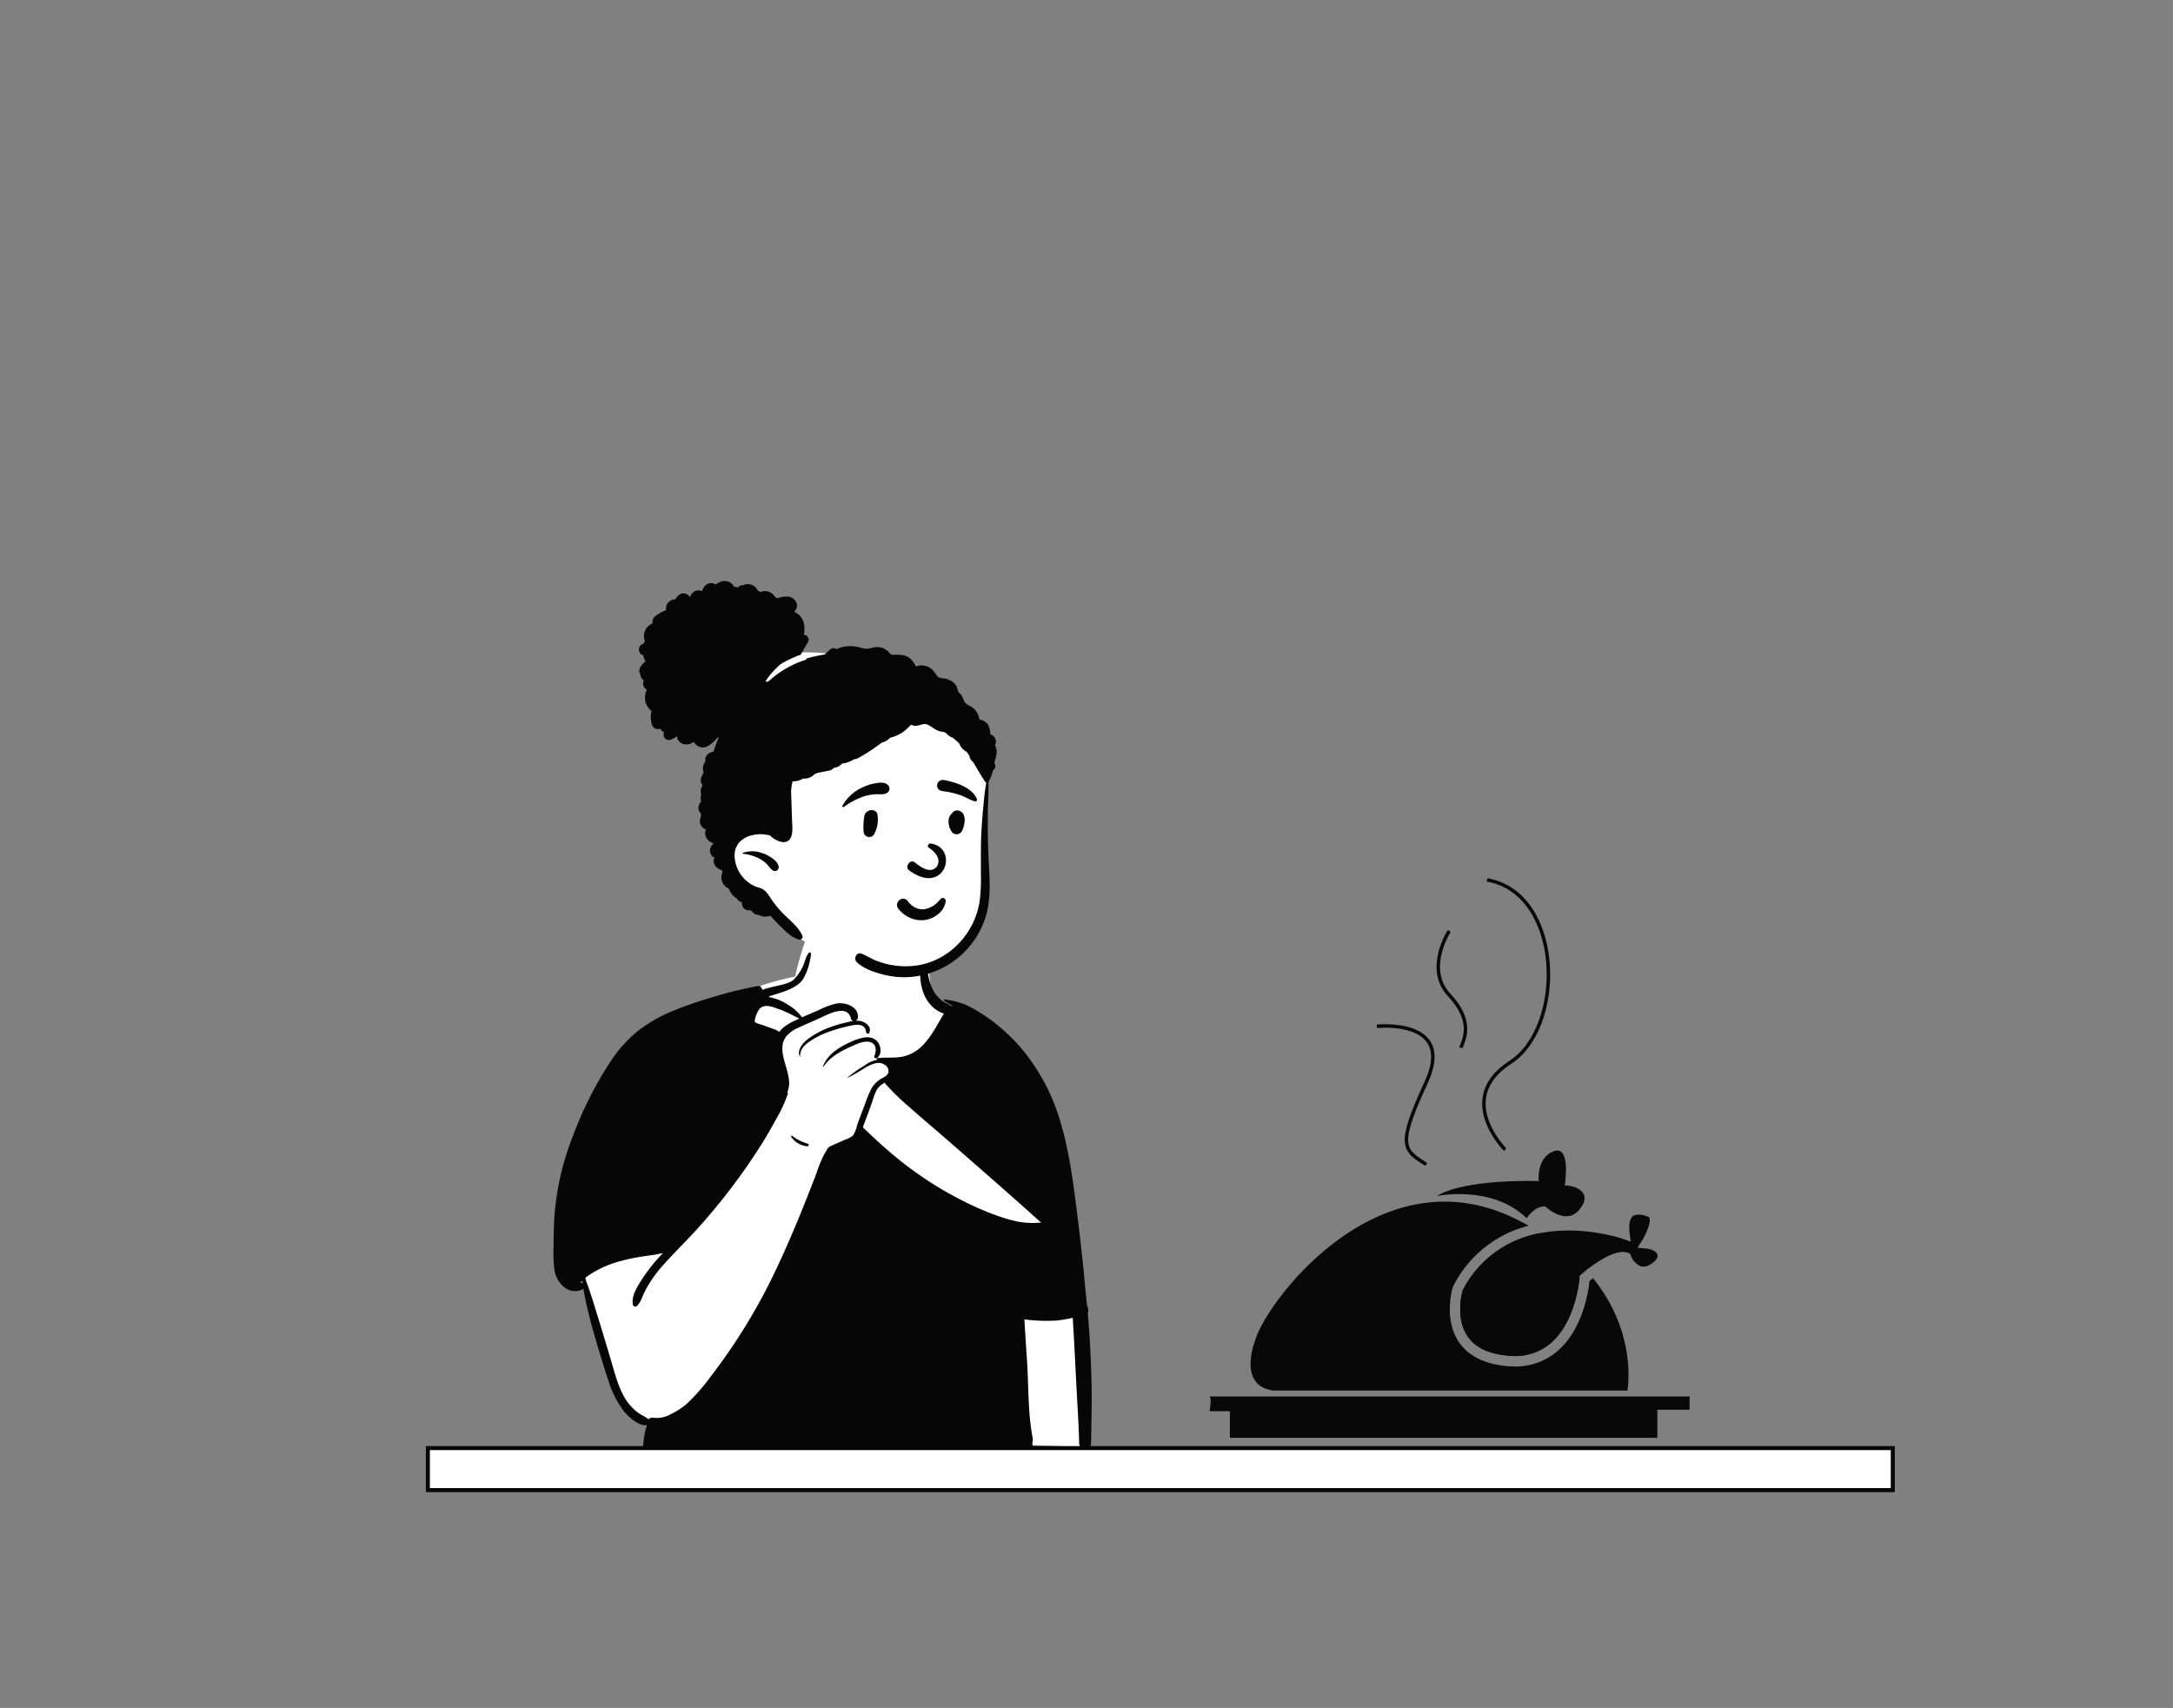 <svg id="Capa_1" data-name="Capa 1" xmlns="http://www.w3.org/2000/svg" viewBox="0 0 627.9 493.52"><rect x="0" y="0" width="627.9" height="493.52" fill="#808080" stroke="none"/><title>Mesa de trabajo 16</title><path d="M445.36,356.28a60.81,60.81,0,0,1,13,10.73c-.61.48-1.11.9-1.48,1.21l-.48.41,0,.63c0,.12-.94,12.51-8.31,18.85a16,16,0,0,1-12.23,3.62c-5.64-.47-9.61-2.36-11.82-5.64-3.45-5.11-1.68-12.17-1.41-13.18A31.21,31.21,0,0,1,445.36,356.28Z" fill="#080808"/><path d="M470.25,401.81H368.05c-10.69-1.28-5.36-14.49-5.36-14.49,2.85-10.5,34.81-54,74.15-35.64,1.71.8,3.35,1.63,4.89,2.49a33.61,33.61,0,0,0-21.81,17.47l-.12.26c-.11.37-2.76,9.16,1.74,15.86,2.75,4.07,7.48,6.42,14.07,7q1,.09,2,.09a18.51,18.51,0,0,0,12.42-4.44c7.37-6.35,9-17.43,9.27-20.26.33-.28.67-.55,1-.82C473.32,385.37,470.25,401.81,470.25,401.81Z" fill="#080808"/><g id="Introduction"><g id="variations"><g id="images"><path d="M272.9,292c-5.24-4.87-3.56-9.56-5.3-15.49-3.38-7.34-10.36-14.56-18.43-16.13a9.37,9.37,0,0,0-12.06,2.69c-2.59.68-2.67,4.26-3.54,6.38a94.71,94.71,0,0,0-3.82,12.71c-31.14,6.49-55,27.7-60,59.88-.85,4.67-1.55,9.38-2.2,14.09-.39,4.05-2.42,10.49,1.76,13.11a25.25,25.25,0,0,0,1.57,8.59,47.74,47.74,0,0,0,1.67,8.1c2,4.56,2.28,9.55,4.51,14.09a23.81,23.81,0,0,0,6.65,8.38c1.2,1.05,2.83,2.18,3.08,3.81-.07,2.47,1.8,6,4.75,4.87a18.09,18.09,0,0,0,6.56,1c37.61-1.63,75.3-1.76,112.91,0a2.53,2.53,0,0,0,2.52-2.51,354.09,354.09,0,0,0-4.41-42.75c-5.2-29.29-10.75-62.05-36.21-80.85Z" fill="#fff" fill-rule="evenodd"/><path d="M232.66,277.42l.14-.38c.85-2.36,1.89-2.53,1.39-.25l-.07.34a18,18,0,0,1-2,5.68c-1.84,2.95-6.66,4-9.88,5.09a1.62,1.62,0,0,1,0,.22,14.92,14.92,0,0,1,5.62,2.31,13.49,13.49,0,0,1,3.89,3.51l5-2.15a21.31,21.31,0,0,1,5.06-1.84c2.51-.4,6.38.94,6.08,4.1a1.09,1.09,0,0,1-.64.9,6.45,6.45,0,0,1,.76,0c1.68.05,4.05,1.54,3.17,3.5-.22.5-.87.17-.92-.25-.33-2.78-3.2-2.13-5.19-1.67a48.45,48.45,0,0,0-5.33,1.52,25.67,25.67,0,0,0-5.33,2.57c-1.71,1.12-3.32,2.46-3.21,4.68,0,0-.07.07-.09,0-.89-1.89.84-3.88,2.24-5a25,25,0,0,1,6.8-3.59,35.66,35.66,0,0,1,3.78-1.13l.3-.07c.75-.18,1.52-.39,2.31-.52a.91.91,0,0,1-.66-.66v-.05c-1.13-4.47-7.18-.88-9.62.2-1.76.78-3.53,1.52-5.26,2.33l-.22.11a9.41,9.41,0,0,0-3.65,2.62c-2.31,3.11-.24,7.3.5,10.58a15,15,0,0,1,.42,2.91,8.58,8.58,0,0,1-.43,2.29l-.11.45h0a.18.18,0,0,1,.17.22,41.77,41.77,0,0,1-3.57,7.67c-1.38,2.5-2.8,5-4.33,7.4a177.43,177.43,0,0,1-18.45,24.19c-3.27,3.6-6.8,7-10,10.64a37.1,37.1,0,0,0-4,5.46,26.6,26.6,0,0,0-1.67,3.28l-.09.23a7.5,7.5,0,0,1-1.49,2.48.71.71,0,0,1-1.19-.31c-.53-2.49,1.23-5.17,2.5-7.2a48.51,48.51,0,0,1,4.7-6.17c.48-.55,1-1.09,1.48-1.63-2.24.62-4.58.78-6.86,1.18a54.38,54.38,0,0,0-6.9,1.61,30,30,0,0,0-5.93,2.59,23.63,23.63,0,0,0-2.62,1.72l-.23.19c1.36,3.39,2.4,6.92,3.48,10.4q1.11,3.59,2.19,7.17l1.61,5.38c1.17,3.87,2.14,8.09,4.2,11.62a14.74,14.74,0,0,0,3.46,4,12.18,12.18,0,0,0,2.14,1.34,14.46,14.46,0,0,1,1.33.87,1.35,1.35,0,0,1,1.27-.45h.06a8,8,0,0,0,5-1,21.28,21.28,0,0,0,4.47-2.84,53,53,0,0,0,6.92-7.81,167.79,167.79,0,0,0,19.23-31.48c2.66-5.66,5.15-11.42,7.49-17.22q1.75-4.35,3.44-8.72l.15-.39c1-2.68,1.88-5.59,3.5-7.95a.12.12,0,0,1,0-.05.33.33,0,0,1,.06-.19c.5-.8,1.46-1,2.29-1.41l2.8-1.25a6.85,6.85,0,0,0,2.36-1.24,8.46,8.46,0,0,0,1.14-2.83c.69-2,1.44-3.91,2.18-5.85a36.16,36.16,0,0,1,2.14-5.14,8.16,8.16,0,0,1,3.2-2.86l.29-.17A2.86,2.86,0,0,0,256.7,310a2.2,2.2,0,0,0-1.26-2.45c-1.84-1.07-4,.16-5.65,1.1a44.86,44.86,0,0,1-4.94,2.82,0,0,0,0,1,0-.07,35.18,35.18,0,0,1,4.7-3.37l.4-.26a9.28,9.28,0,0,1,3.55-1.56.24.24,0,0,1,.07-.46c2.52-.31,5.07.08,7.57-.51a11.58,11.58,0,0,0,5.72-3.43,29,29,0,0,0,3.71-5.21c.63-1.06,1.24-2.14,1.88-3.21.1-.16.19-.34.29-.53a8.09,8.09,0,0,1-3.08-1.77,10.21,10.21,0,0,1-2.69-3.85,15.65,15.65,0,0,1-.25-10.71.23.23,0,0,1,.44,0c.82,3,.9,6.18,2.19,9a10,10,0,0,0,2.14,3,6.55,6.55,0,0,0,1.46,1.11,5.58,5.58,0,0,1,1.7,1l.08.09a1,1,0,0,1,.7.12l0,0h0c-.85-.59-1.71-1.16-2.61-1.67-.24-.13-.07-.46.17-.41l.6.1a22.17,22.17,0,0,1,5.84,1.65,42.91,42.91,0,0,1,5.78,3.4,53.65,53.65,0,0,1,9.8,8.87,58.36,58.36,0,0,1,11.41,21.38c2.9,9.73,4,19.94,5.26,30q.87,7.2,1.58,14.44l.12,1.32c.24,2.48.49,5,.73,7.43a2.43,2.43,0,0,1,.2,2.14c.19,2,.35,4,.48,6,.34,5.19.55,10.41.64,15.62s-.09,10.56-.16,15.84a1.72,1.72,0,0,1-3.44,0c-.14-5.84-.56-11.68-.85-17.51s-.57-11.38-.91-17.07c0-.55-.07-1.09-.1-1.63a9.88,9.88,0,0,1-1.61.37l-.13,0a27.85,27.85,0,0,1-3.13.48l-.35,0a48.83,48.83,0,0,1-8.75-.36c.23,3.72.46,7.45.71,11.17.3,4.24.35,8.49.56,12.73.11,2.12.24,4.23.51,6.34.12,1,.25,1.92.4,2.88l.08.48a3.63,3.63,0,0,1,0,2.26,1.44,1.44,0,0,1-1.41,2c-8-.6-16-.86-24-.89-13.83-.07-27.66.49-41.48.87l-3.74.1c-13,.35-26,.73-38.85-.7,0,1.65-3.11,1.63-2.95-.21l0-.44a28.45,28.45,0,0,1,1.05-6,4.56,4.56,0,0,1-1.52-.17,7.79,7.79,0,0,1-1.95-1,14.34,14.34,0,0,1-3.44-3.29,29.59,29.59,0,0,1-4.19-8.46c-1.06-3.17-2-6.38-3-9.6l-1-3.48a124.61,124.61,0,0,1-3.22-13.48.78.78,0,0,1-.33.26c-4,1.78-7.37-1.86-8-5.54a33.1,33.1,0,0,1-.27-6.6v-.23c0-2.53.05-5.07.17-7.6a78.46,78.46,0,0,1,5.47-24.53,107.52,107.52,0,0,1,10.87-21.48,38.87,38.87,0,0,1,7.57-8.51,43.26,43.26,0,0,1,10.34-6,117.36,117.36,0,0,1,11.58-4,113.6,113.6,0,0,1,13.12-3.22.75.75,0,0,1,.82.34c.15.26.3.52.44.79a9.31,9.31,0,0,1,2.15-.66c1.9-.59,5.32-.94,6.83-2.28A13.27,13.27,0,0,0,232.66,277.42ZM168.28,370c-.26.25-.53.49-.81.73a.81.81,0,0,1,.93.17Zm87.33-57.15a9.59,9.59,0,0,0-1.19.81c-1.33,1.1-1.78,2.89-2.33,4.45l0,.1c-.68,1.9-1.36,3.79-2.08,5.67-.23.59-.44,1.23-.67,1.86,3,2.93,6.16,5.83,9.42,8.52a104.29,104.29,0,0,0,19.38,12.68,84.4,84.4,0,0,0,11,4.69,37.14,37.14,0,0,0,4.16,1.16v0h0s.09-.07.1,0v.06h0c.6.12,1.21.23,1.82.31a24.11,24.11,0,0,0,3.5.22c.72,0,1.44-.1,2.16-.06q-4.75-4.28-9.53-8.5-9.07-8-18.21-15.94c-2.7-2.35-5.43-4.67-8.13-7l-2.59-2.29a66,66,0,0,1-6.55-6.4Zm-27,15.7a.23.23,0,0,1,.32-.32,14.32,14.32,0,0,0,4.5,2.26c.37.14.34.75-.1.74A6.48,6.48,0,0,1,228.6,328.5Zm18.91-28.15.14-.05c1.9-.75,4.37-1.12,5.87.61,1.08,1.26,1.36,3.64-.05,4.73-.34.27-1.07,0-.85-.49.62-1.51.75-3.5-1.2-4.08-1.7-.51-3.68.48-5.22,1.17l-.45.19c-3,1.34-6,3-7.84,5.79,0,.07-.18,0-.15-.06C239.24,304.08,243.74,301.88,247.51,300.35Zm-22.3-8.73-.73-.28c-1.86-.7-4.18-1.4-5.34.6a8.43,8.43,0,0,0-1,2.53l0,.12a.84.84,0,0,0,.08.76,5.16,5.16,0,0,0,1.64.62l2.42.87h0l1.2.44a4.27,4.27,0,0,1,1.67.85c1.42-1.87,3.68-2.93,5.81-3.86C229.06,293.38,227.2,292.36,225.21,291.62Z" fill="#060606" fill-rule="evenodd"/><path d="M230.19,188.57c32-1.58,53.75,23.69,54.68,33.76.65,7,.21,16.32.21,22.57,0,3.19,1.61,12.88-.21,17.53-4,10.35-8.61,18.45-21.28,18.45s-32-6.56-38.59-15c-1.21-1.55-16.25-12.86-16.25-21.76C208.75,225.11,207.34,189.69,230.19,188.57Z" fill="#fff" fill-rule="evenodd"/><path d="M208.34,168.07a3.1,3.1,0,0,1,3.82,1.52,1.33,1.33,0,0,1,.56,0l.26.09.19.1,0,0h0a3.25,3.25,0,0,1,.44-.4,1.4,1.4,0,0,1,1.05-.26l.16-.06h0a3.14,3.14,0,0,1,4.17,1.65,2.85,2.85,0,0,1,.76.38,2.6,2.6,0,0,1,.49-.18,3.33,3.33,0,0,1,2.86.6,3.18,3.18,0,0,1,.91,1.09,2.59,2.59,0,0,1,.73.31,3.61,3.61,0,0,1,.61-.26,6.55,6.55,0,0,1,2.37-.26c1.7.13,3.35,2.08,2.21,3.75l0,.05a5.83,5.83,0,0,0-.39.62,5.13,5.13,0,0,1,1.17.72c1.77,1.45,1.93,3.7,1.6,5.82v.09h0a1.38,1.38,0,0,1,1.2,2l0,.05c-.76,1.16-1.41,2.45-2.13,3.68a34,34,0,0,0-5.73,2.68,26.44,26.44,0,0,0-3.15,3.2,18.54,18.54,0,0,0-1.31,1.84.92.92,0,0,0,1.05-.17,28.61,28.61,0,0,1,10.35-6,.91.91,0,0,0,.55-.48,43.53,43.53,0,0,1,5.16-1.12c.47-.45,1-.89,1.45-1.34a1.52,1.52,0,0,1,1.95-.21,9.11,9.11,0,0,1,.86-.35l.18-.06.23-.08a10.52,10.52,0,0,1,5.91.12l.26.07a4.19,4.19,0,0,0,2.43,0l.1,0a5.88,5.88,0,0,1,3-.17,5.07,5.07,0,0,1,2.42,1.64l.07.07a1,1,0,0,0,.94.38h.46c1.73,0,3.43,0,4.72,1.36a7.47,7.47,0,0,1,1.3,1.84l.05.1s0,.05,0,.08c.18,0,.47-.15.61-.18a4.52,4.52,0,0,1,4.67,1.69c.27.32.67,1,.95,1.31a2.29,2.29,0,0,1,.27.27,4.67,4.67,0,0,0,1.61.37,4.87,4.87,0,0,1,3.58,2.13,6.06,6.06,0,0,1,.53,1.76,3.67,3.67,0,0,1,1.12,1.23c.35.58.49,1.29.89,1.84a3.51,3.51,0,0,0,1.15.86l.16.09a5.07,5.07,0,0,1,2.63,3l0,.13c.07.22.3.86.1.76a4.08,4.08,0,0,0,.63.19,3.48,3.48,0,0,1,2.07,1.55,5.33,5.33,0,0,1,.52,2l0,.27a2.07,2.07,0,0,0,0,.22v.07h0a3.88,3.88,0,0,1,.46.22,2.33,2.33,0,0,1,1.21,2,1.74,1.74,0,0,1-.32,1,2.88,2.88,0,0,1,.36.75,4,4,0,0,1,.13,1.66,9.43,9.43,0,0,1-.44,1.89,7.44,7.44,0,0,1-.22.81,1.33,1.33,0,0,1,.3.94,1.77,1.77,0,0,1-.7,1.28,11.6,11.6,0,0,1-1.09,2.91.94.94,0,0,1-.18.25c.06,3.35-.19,6.72-.2,10.06,0,3.64,0,7.28.18,10.91.21,6,1,12.25-.8,18.12a24.85,24.85,0,0,1-22.2,17.4,24.85,24.85,0,0,1-7.77-.82l-.27-.08c-2.44-.67-5.26-1.69-7.05-3.48-.95-.95,0-2.95,1.4-2.4s2.61,1.35,4,1.93A23.13,23.13,0,0,0,264.73,279c9.48-1.3,16.87-9.18,18.33-18.51a48.79,48.79,0,0,0,.37-7.83l0-2.87c0-2.39,0-4.79.05-7.18q.18-4.64.63-9.23l.15-1.6c.18-1.87.38-3.75.73-5.59-.29,0-2.55-3.86-3.8-6a2.71,2.71,0,0,1-1-1.4,1.64,1.64,0,0,1-.05-.37c-.28-.43-.57-.85-.87-1.25l-.06,0a.64.64,0,0,1-.12-.06,4.28,4.28,0,0,1-1.59-1.6,4.77,4.77,0,0,1-.32-.69,20.36,20.36,0,0,0-1.7-1.51l-.17-.14a4.31,4.31,0,0,1-1.91-1.32l-.61-.37a4.87,4.87,0,0,1-1.84-.39c-1.11-.46-2-1.36-3.1-1.77s-2.42.56-3.67.38a3.46,3.46,0,0,1-.93-.29,17.82,17.82,0,0,1-2.27,2.07,11.19,11.19,0,0,1-3.8,1.7,4.38,4.38,0,0,1-2.38,1.38,49.13,49.13,0,0,1-6.86,4.5,2.3,2.3,0,0,1-1.14.32,9.71,9.71,0,0,1-2.46,1.09,2.11,2.11,0,0,1-.83.07l-.76.61h0a2.64,2.64,0,0,1-1.62.65q-.49.38-1,.72a47.78,47.78,0,0,1-3.87.78,2.89,2.89,0,0,1-.35.19,5,5,0,0,1-.54.21,4,4,0,0,1-3.32,1.26,5.28,5.28,0,0,1-3.05.8c-.16.8-.29,1.61-.4,2.42V229c.1,2.6.16,5.21.26,7.81V237c.11,2.28.67,6.43-2.67,6.34a6.6,6.6,0,0,1-3.46-1.71l-.13-.11-.23-.17c-.73-.1-1.44-.27-2.17-.3a10.5,10.5,0,0,0-2.74.27,7,7,0,0,0-4.07,2.35c-.09.11-.17.23-.25.35a1.94,1.94,0,0,1-.36.66c-1,2.16-.41,5,.65,7a9.92,9.92,0,0,0,5.78,4.8l.13,0c1.72.53,2.37,1.57,3.31,3a29.46,29.46,0,0,0,3,3.82c2.09,2.32,5,4.24,6.23,7.18.24.59-.46,1.15-1,1-2.13-.6-3.62-2.12-5.17-3.62-1.07-1.05-2.1-2.13-3.06-3.27a2.48,2.48,0,0,1-.66.18,4.46,4.46,0,0,1-3-.48,1.5,1.5,0,0,1-1.16-.4A4.74,4.74,0,0,1,217,263a3.76,3.76,0,0,1-1,0,1,1,0,0,1-.42-.12,1.85,1.85,0,0,1-.69-.47,2.14,2.14,0,0,1-.51-1.72l-.25-.07a2.23,2.23,0,0,1-1.28-1.09,4.57,4.57,0,0,1-1.3-1.07,4.65,4.65,0,0,1-.91-1.66,3.7,3.7,0,0,1-.55-.31,3.53,3.53,0,0,1-1.5-4l0-.05.12-.31c0-.1,0-.21,0-.31l0-.32h0l-.25-.11h0a3,3,0,0,1-2.28-2.61,1.27,1.27,0,0,1,.27-.85v-.08h0a1.26,1.26,0,0,1-.23-.13,2.3,2.3,0,0,1-1.07-2.05,3.28,3.28,0,0,1,.92-1.89l.13-.15,0,0-.31-.1a2.86,2.86,0,0,1-.51-.2,3.07,3.07,0,0,1-1.21-1.16l-.11-.19a2.67,2.67,0,0,1-.16-2.09,1.57,1.57,0,0,1,.09-.23,2.44,2.44,0,0,1-1.74-2.27,2.51,2.51,0,0,1,.31-1.4,3.17,3.17,0,0,1,0-.87,2.37,2.37,0,0,1-.7-1.14,2.9,2.9,0,0,1,.77-2.44,2.54,2.54,0,0,1,0-1.86,3.25,3.25,0,0,1-.16-.94,3.09,3.09,0,0,1,.58-1.83,2.2,2.2,0,0,1-.45-2.19,10.57,10.57,0,0,1,.73-1.51,3.14,3.14,0,0,1-.23-1.18,2.86,2.86,0,0,1,.75-1.93,2.26,2.26,0,0,1,1.08-2.48,7.11,7.11,0,0,1,1.25-.45c.18-.57.37-1.13.57-1.7.32-.88.66-1.75,1-2.62a7.65,7.65,0,0,1-.65.51,9.28,9.28,0,0,1-2.45,2.15,2.86,2.86,0,0,1-4.14-1.17,3.54,3.54,0,0,1-2.53.75,2.59,2.59,0,0,1-2.29-1.88,2.52,2.52,0,0,1-.07-.49,7.15,7.15,0,0,1-1.93,1.06,1.52,1.52,0,0,1-1.91-1.27,1.48,1.48,0,0,1,.15-.9l-.08,0,0,0a1.92,1.92,0,0,1-1-1.07,1.84,1.84,0,0,1-2.48-1.18,7.72,7.72,0,0,1-.11-3.93,4.82,4.82,0,0,1-1.88-3.45,5,5,0,0,1,.56-2.71,1.94,1.94,0,0,1-.88-2.66,2.26,2.26,0,0,1-1.06-1.89,1.75,1.75,0,0,1-.14-1.61,4.78,4.78,0,0,1,1.67-2,7,7,0,0,1-.7-1.77,1.65,1.65,0,0,1-1.18-1.4A1.7,1.7,0,0,1,186,186a5.85,5.85,0,0,1,.33-.82,3.89,3.89,0,0,1,.18-3.19,4,4,0,0,1,2.1-1.87,2,2,0,0,1,.84-2.14,11,11,0,0,1,3-1.64,2.82,2.82,0,0,1,1.7-3,3,3,0,0,1,1-.16,3.66,3.66,0,0,1,1.25-1.42,2.15,2.15,0,0,1,2.91.72l0,0,.07.15a2.52,2.52,0,0,1,.68-1.26,2.29,2.29,0,0,1,2.74-.54,6.1,6.1,0,0,1,.61-1.16,2.44,2.44,0,0,1,3.44-.76A3.9,3.9,0,0,1,208.34,168.07Zm6.36,78.34a8.23,8.23,0,0,1,5.74.18l.13,0c1.56.62,4.1,2,4.41,3.75a1.1,1.1,0,0,1-1.59,1.22c-.76-.41-1.19-1.25-1.8-1.86a9.53,9.53,0,0,0-2-1.51,13.25,13.25,0,0,0-4.88-1.49C214.51,246.72,214.56,246.46,214.7,246.41Z" fill="#060606" fill-rule="evenodd"/><path d="M263.17,265.3a8.68,8.68,0,0,1-3.62-2.78,1.71,1.71,0,0,1-.34-1.3,1.89,1.89,0,0,1,.73-1.17,1.69,1.69,0,0,1,1.31-.35,1.6,1.6,0,0,1,1.1.73l.07.09a5.84,5.84,0,0,0,2.08,1.75,4.73,4.73,0,0,0,2.58.45,7,7,0,0,0,4.21-2.41l.48-.5a.76.76,0,0,1,.39-.3.77.77,0,0,1,.54,0,.86.86,0,0,1,.43.32.82.82,0,0,1,.14.52,5.42,5.42,0,0,1-1.79,3.43,7.65,7.65,0,0,1-8.31,1.51Zm5.12-20.41c1.59,1,4,3.23,2.31,5.64-2,2.12-4.93-.31-6.37-1.41-1.33-.85-2.82,1.34-1.59,2.33,10.36,7.67,14.56-6.3,6.45-7.7C268.2,243.6,267.87,244.59,268.29,244.89ZM249.73,236c.17-2.19,3.5-2.69,3.84-.52a9,9,0,0,1-.93,5.47,1.63,1.63,0,0,1-3.09-.63A17.24,17.24,0,0,1,249.73,236Zm25.36-1a1.79,1.79,0,0,1,1.94-.79c2.51.73,1.77,4.3.89,6a1.75,1.75,0,0,1-2.73.35c-1.14-1.36-1.69-4.06-.24-5.39Zm-22.49-8.61.4-.07c1.23-.21,2.75-.41,3.62.57a1.44,1.44,0,0,1,0,2c-1.09.88-2.29.54-3.6.61a14.64,14.64,0,0,0-3.14.54,21.18,21.18,0,0,0-6.06,3.14c-.26.17-.52-.16-.39-.4a12.56,12.56,0,0,1,5.46-5.09A13.32,13.32,0,0,1,252.6,226.39Zm20.2-1,.31.06c3.3.69,7.59,2.07,9.16,5.32.06.46,0,.55-.06.62l0,0a.38.38,0,0,1-.27.19l-.17,0a10.13,10.13,0,0,1-1.83-.71l-.6-.3a16.44,16.44,0,0,0-2.12-.9,24.44,24.44,0,0,0-4.85-1.07,2.12,2.12,0,0,1-1-.37,1.62,1.62,0,0,1-.38-2.07,1.53,1.53,0,0,1,.77-.66A1.8,1.8,0,0,1,272.8,225.41Z" fill="#060606" fill-rule="evenodd"/></g></g></g><rect x="123.64" y="418.43" width="423.29" height="12.14" fill="#fff" stroke="#060606" stroke-miterlimit="10" stroke-width="1.16"/><path d="M349.5,403.51H488.21v3.84H478.9v8.1H355.38v-7.68H349.5S350.23,404.15,349.5,403.51Z" fill="#080808"/><path d="M476.65,365.48a3.3,3.3,0,0,1-2.71.36,5.74,5.74,0,0,1-2.71-3l-.25-.62-.62-.23c-3.27-1.23-8.9,2.63-12,5-.61.48-1.11.9-1.48,1.21l-.48.41,0,.63c0,.12-.94,12.51-8.31,18.85a16,16,0,0,1-12.23,3.62c-5.64-.47-9.61-2.36-11.82-5.64-3.45-5.11-1.68-12.17-1.41-13.18a31.21,31.21,0,0,1,22.73-16.63c11.77-2.19,22.79,1.45,23.56,1.71l2.27.77-.29-2.37c-.31-2.48,0-4.23.92-4.93s2.41-.61,4.35.12a.6.6,0,0,1,.44.42c.46,1.35-1,4.67-2.14,6.49l-1.28,2.06,2.42.23c2.08.2,3.18,1.12,3.35,1.89S478.25,364.62,476.65,365.48Z" fill="#080808"/><path d="M415.22,345.59s15.83-3.35,25.9,6.4c0,0,2.39-3.68,5.43-3.36,0,0,5.92,5.76,9.91.8s-1.44-7-4.31-6.87c0,0,1.91-11.83-3.2-9.91s-4.32,8.63-4.32,8.63S423.37,340.48,415.22,345.59Z" fill="#080808"/><path d="M397.86,296.55s22.81-2.37,14.26,16.16-6.65,19.49,0,23.77" fill="none" stroke="#080808" stroke-miterlimit="10"/><path d="M418.77,269s-7.13,10.93,0,18.53,4.28,12.84,3.33,15.21" fill="none" stroke="#080808" stroke-miterlimit="10"/><path d="M434.93,332.2S420.2,317.47,436.36,307s15.2-48.95-6.66-52.75" fill="none" stroke="#080808" stroke-miterlimit="10"/></svg>